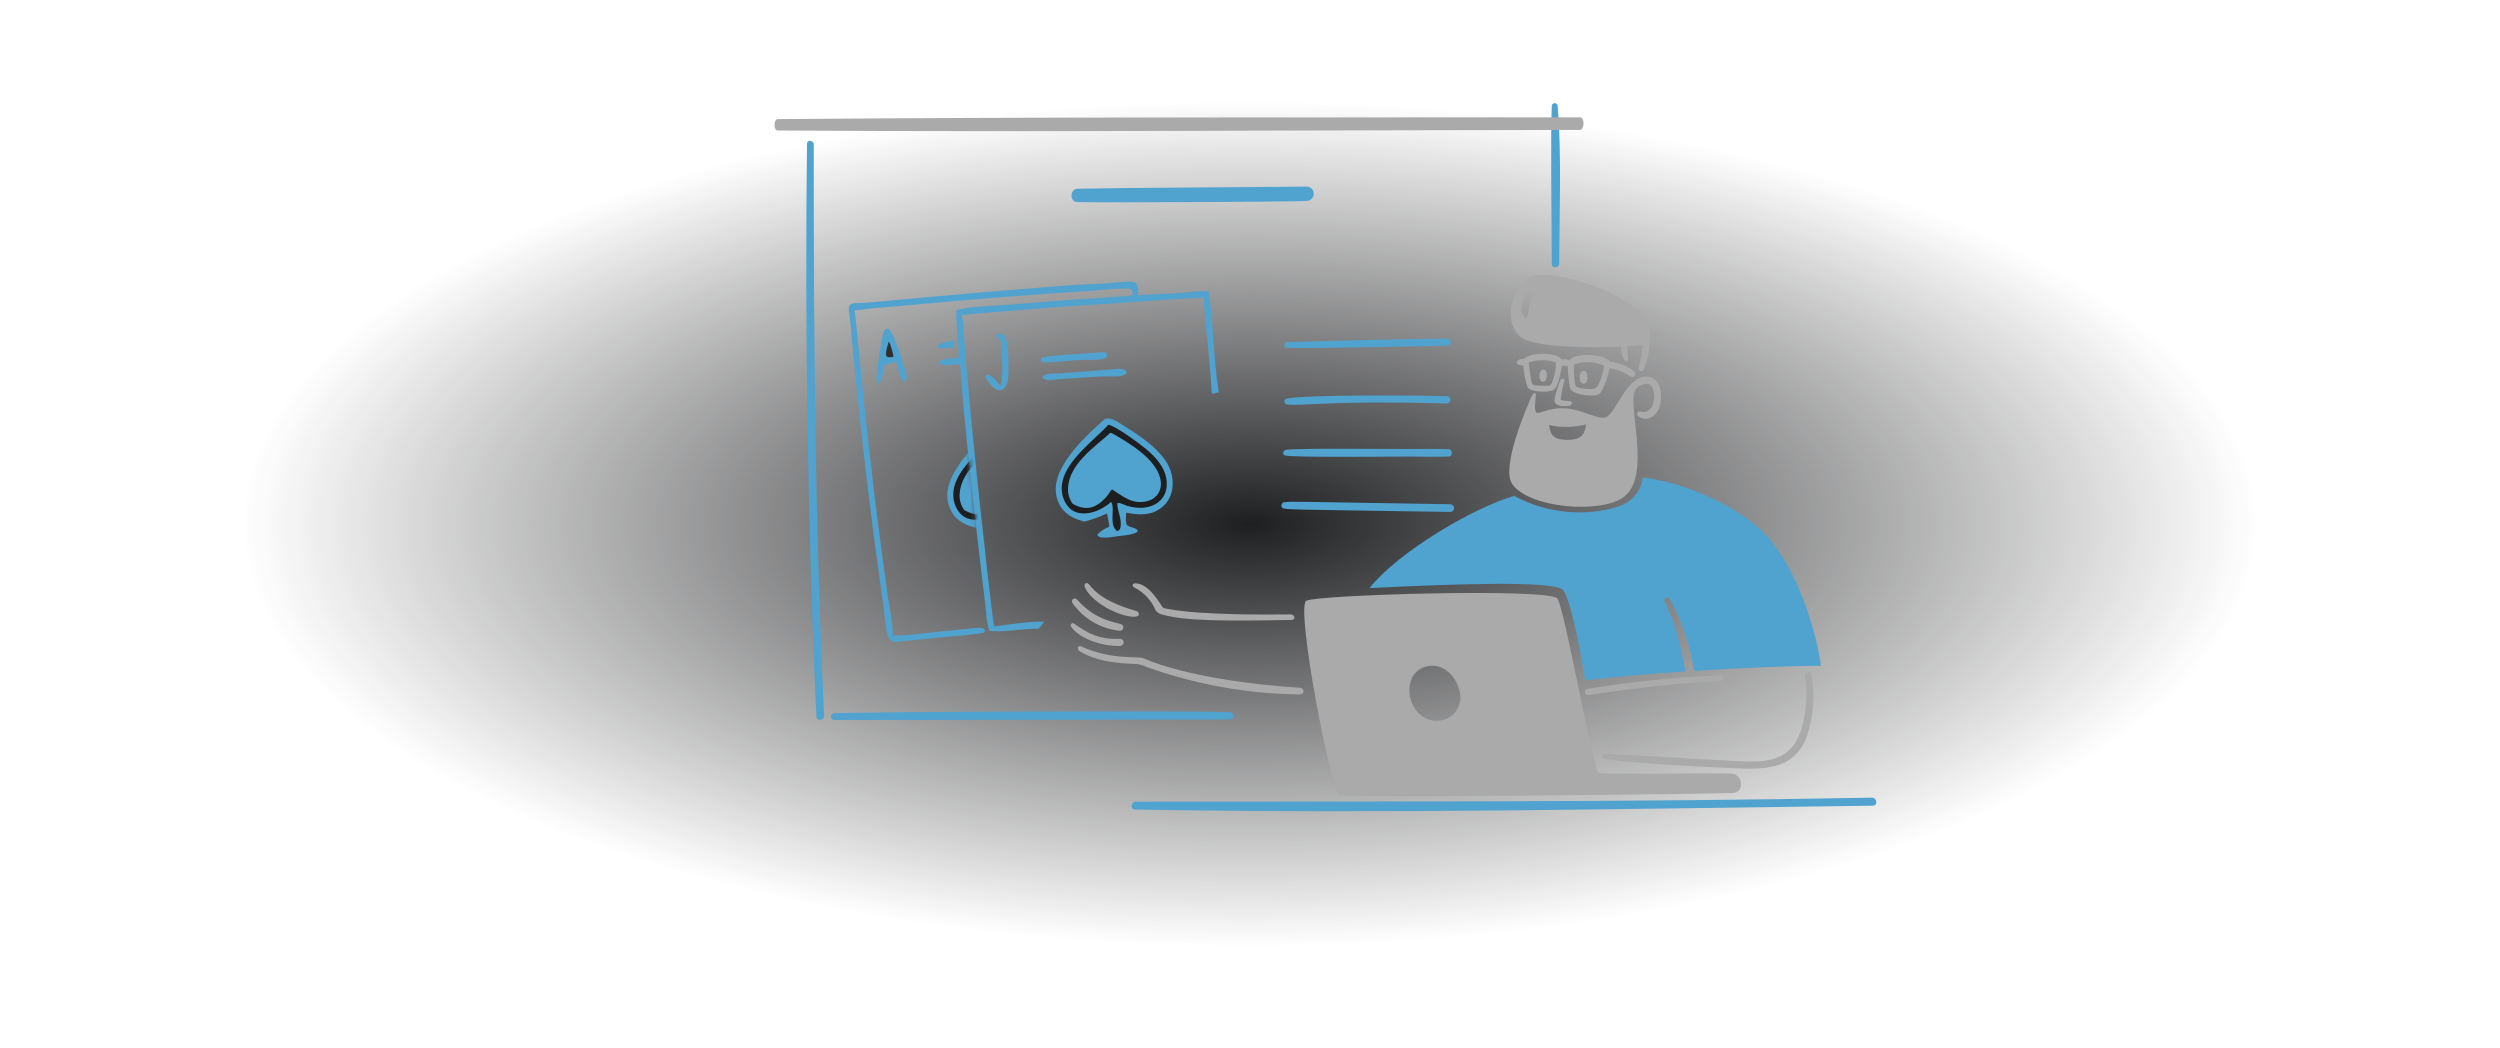<svg width="630" height="264" viewBox="0 0 630 264" fill="none" xmlns="http://www.w3.org/2000/svg">
<g clip-path="url(#clip0_8740_1332)">
<rect width="630" height="264" fill="url(#paint0_radial_8740_1332)"/>
<path d="M324.25 87.685C330.606 87.805 361.58 87.228 364.874 87.085C365.867 87.043 365.841 85.329 364.874 85.329C360.453 85.329 331.365 85.89 324.25 86.263C324.078 86.287 323.92 86.371 323.806 86.502C323.692 86.633 323.629 86.801 323.629 86.974C323.629 87.148 323.692 87.316 323.806 87.447C323.92 87.577 324.078 87.662 324.25 87.685Z" fill="#50A2CF"/>
<path d="M271.468 50.929C274.038 51.05 326.371 50.919 329.491 50.612C329.934 50.553 330.34 50.332 330.629 49.991C330.918 49.651 331.071 49.215 331.057 48.768C331.043 48.322 330.864 47.896 330.554 47.574C330.245 47.252 329.826 47.056 329.381 47.024C314.817 47.205 284.541 47.28 271.55 47.564C269.601 47.608 269.438 50.837 271.468 50.929Z" fill="#50A2CF"/>
<path d="M354.721 113.154C351.353 113.154 325.746 112.867 323.932 113.385C323.315 113.563 323.071 114.562 323.811 114.773C325.746 115.328 351.22 115.047 354.737 115.047C358.254 115.047 361.668 115.173 365.112 115.047C366.165 115.008 366.088 113.243 365.043 113.197C361.616 113.045 358.155 113.154 354.721 113.154Z" fill="#50A2CF"/>
<path d="M323.53 126.562C323.312 126.626 323.129 126.774 323.02 126.973C322.911 127.172 322.885 127.405 322.947 127.623C323.243 128.628 321.915 128.284 365.558 129.011C365.799 128.987 366.022 128.874 366.184 128.694C366.347 128.514 366.436 128.281 366.436 128.039C366.436 127.797 366.347 127.563 366.184 127.384C366.022 127.204 365.799 127.091 365.558 127.067C323.691 126.391 326.289 126.348 323.53 126.562Z" fill="#50A2CF"/>
<path d="M364.625 101.683C364.859 101.667 365.078 101.565 365.241 101.397C365.403 101.228 365.497 101.006 365.505 100.772C365.512 100.538 365.432 100.31 365.28 100.131C365.129 99.953 364.916 99.838 364.684 99.807C358.456 99.635 329.475 99.394 324.217 100.442C323.356 100.612 323.549 101.867 324.371 101.94C328.818 102.34 335.617 100.846 364.625 101.683Z" fill="#50A2CF"/>
<path d="M392.9 66.396C392.978 54.035 393.552 38.614 392.514 26.62C392.486 26.44 392.391 26.277 392.25 26.162C392.108 26.048 391.929 25.989 391.747 25.999C391.565 26.009 391.392 26.085 391.264 26.215C391.135 26.344 391.058 26.516 391.049 26.698C390.712 32.452 391.029 59.189 391.049 66.534C391.052 67.74 392.893 67.604 392.9 66.396Z" fill="#50A2CF"/>
<path d="M205.076 36.413C205.076 35.334 203.377 35.138 203.362 36.242C202.797 81.956 203.552 135.127 205.736 180.603C205.796 181.863 207.745 181.555 207.68 180.304C205.373 132.198 205.01 84.559 205.076 36.413Z" fill="#50A2CF"/>
<path d="M309.982 179.474C302.272 179.043 212.458 179.381 210.009 179.761C209.827 179.819 209.671 179.936 209.563 180.093C209.455 180.25 209.403 180.438 209.413 180.628C209.424 180.818 209.497 181 209.622 181.144C209.747 181.287 209.915 181.386 210.102 181.424C233.841 181.491 286.064 181.303 309.844 181.329C311.001 181.329 311.199 179.546 309.982 179.474Z" fill="#50A2CF"/>
<path d="M398.202 29.56C331.836 29.611 261.383 29.458 196.028 30.015C194.914 30.023 194.888 32.885 195.959 32.892C262.119 33.306 331.802 32.79 398.133 32.738C399.324 32.737 399.35 29.56 398.202 29.56Z" fill="#ABAAAA"/>
<path d="M327.594 173.321C316.258 172.647 298.698 170.428 288.119 165.886C286.758 165.301 280.038 166.399 272.408 162.873C271.611 162.506 271.293 163.629 272.04 164.09C275.939 166.492 280.863 167.132 285.361 167.277C286.569 167.246 287.767 167.513 288.848 168.056C301.312 172.526 314.439 174.872 327.68 174.994C328.768 175.01 328.734 173.39 327.594 173.321Z" fill="#ABAAAA"/>
<path d="M282.292 162.768C282.411 162.767 282.529 162.742 282.638 162.695C282.748 162.647 282.847 162.578 282.929 162.492C283.011 162.405 283.075 162.303 283.117 162.191C283.159 162.079 283.178 161.96 283.173 161.841C283.167 161.722 283.138 161.605 283.087 161.497C283.035 161.389 282.963 161.293 282.873 161.214C282.784 161.135 282.679 161.075 282.566 161.037C282.453 160.999 282.333 160.985 282.214 160.994C276.887 161.165 274.2 159.653 270.684 157.156C270.127 156.761 269.536 157.457 269.966 158.017C272.469 161.324 278.308 162.923 282.292 162.768Z" fill="#ABAAAA"/>
<path d="M291.154 153.684C291.803 154.809 293.163 154.961 294.374 155.235C301.528 156.861 317.897 156.319 325.489 156.23C326.568 156.217 326.35 154.822 325.241 154.832C319.698 154.888 302.967 155.046 294.666 153.513C293.133 153.226 293.212 153.453 292.43 152.222C290.952 149.889 288.748 147.034 286.074 146.987C285.276 146.973 285.213 147.742 285.893 148.083C288.255 149.268 290.119 151.253 291.154 153.684Z" fill="#ABAAAA"/>
<path d="M286.417 154.003C282.712 152.915 277.476 151.17 274.596 147.449C273.735 146.333 273.003 147.201 273.43 148.101C275.224 151.878 281.791 155.276 285.56 155.419C287.645 155.507 287.066 154.192 286.417 154.003Z" fill="#ABAAAA"/>
<path d="M271.413 151.074C271.295 150.93 271.126 150.837 270.941 150.814C270.756 150.791 270.569 150.839 270.419 150.949C270.269 151.06 270.166 151.223 270.133 151.407C270.099 151.59 270.138 151.779 270.239 151.935C271.607 153.898 273.384 155.541 275.446 156.752C277.509 157.963 279.81 158.713 282.19 158.951C282.378 158.957 282.562 158.903 282.716 158.795C282.869 158.687 282.983 158.532 283.04 158.353C283.097 158.174 283.095 157.982 283.032 157.805C282.97 157.628 282.852 157.476 282.695 157.372C281.437 156.83 276.087 156.481 271.413 151.074Z" fill="#ABAAAA"/>
<path d="M345.121 148.204C368.602 147.013 390.114 146.473 393.582 148.418C395.369 149.422 398.149 162.624 399.426 171.454C406.638 170.593 415.702 169.801 424.756 169.184C423.412 162.39 422.582 158.134 419.532 151.57C419.07 150.576 420.335 150.174 420.85 151.083C423.907 156.679 425.96 162.767 426.916 169.072C439.175 168.267 451.271 167.78 458.852 167.78C457.991 160.361 453.223 143.265 444.674 134.498C438.085 127.741 425.302 121.727 413.988 120.303C413.812 121.871 413.207 123.36 412.24 124.607C411.273 125.854 409.981 126.81 408.506 127.371C402.462 129.746 391.43 130.37 381.589 124.964C371.207 127.926 352.18 139.225 345.121 148.204Z" fill="#50A2CF"/>
<path d="M471.686 201.009C409.776 202.173 348.145 201.943 286.268 202.014C285.017 202.014 284.734 203.969 286.028 203.992C347.766 205.133 410.241 203.79 471.969 203.034C473.287 203.022 472.997 200.985 471.686 201.009Z" fill="#50A2CF"/>
<path d="M386.517 69.51C382.028 70.371 378.069 80.177 383.021 84.767C386.053 87.578 400.017 87.697 408.482 87.337C408.543 88.373 408.765 89.393 409.141 90.361C409.478 91.222 410.488 91.495 410.237 89.942C410.1 89.058 410.037 88.163 410.049 87.268C411.365 87.211 412.679 87.116 413.99 86.981C413.762 88.894 413.433 90.792 413.005 92.67C412.769 93.699 413.924 93.891 414.316 92.909C415.517 89.805 416.003 86.47 415.738 83.151C415.227 75.837 394.716 67.935 386.517 69.51ZM387.93 73.373C385.865 73.845 385.377 76.982 385.189 78.66C384.867 81.53 383.037 79.521 383.476 76.997C383.812 75.094 385.438 71.994 387.81 72.303C387.947 72.295 388.082 72.341 388.187 72.43C388.292 72.519 388.359 72.644 388.375 72.781C388.39 72.918 388.353 73.055 388.27 73.165C388.187 73.276 388.066 73.35 387.93 73.373Z" fill="#ABAAAA"/>
<path d="M403.297 99.039C404.441 97.102 405.227 94.975 405.619 92.76C407.546 93.109 409.384 93.841 411.024 94.912C412 95.333 412.37 94.051 411.885 93.654C410.124 92.219 407.971 91.347 405.708 91.153C404.663 89.174 396.722 88.713 395.496 90.801C395.196 90.633 394.864 90.53 394.522 90.499C394.179 90.468 393.834 90.51 393.509 90.622C392.885 88.908 385.842 88.479 384.087 90.458C382.065 90.236 381.225 92.103 383.897 92.085C383.996 93.94 384.339 95.773 384.917 97.538C385.609 98.953 390.583 98.932 391.573 98.216C392.751 97.365 393.286 93.65 393.621 92.219C394.106 92.067 394.63 92.097 395.095 92.305C395.084 94.223 395.302 96.135 395.745 98.002C396.505 99.514 402.193 100.342 403.297 99.039ZM391.029 96.571C390.795 97.135 390.584 97.27 388.699 97.195C385.513 97.071 386.18 97.761 385.204 91.345C387.449 90.583 389.881 90.583 392.126 91.345C392.095 93.141 391.723 94.914 391.029 96.571ZM397.026 97.221C396.67 95.457 396.544 93.655 396.649 91.859C399.109 90.98 401.811 91.063 404.214 92.09C404.079 93.501 403.717 94.881 403.142 96.177C402.327 97.96 402.192 98.194 399.622 97.985C398.388 97.884 397.2 97.61 397.026 97.223V97.221Z" fill="#ABAAAA"/>
<path d="M398.246 96.075C398.514 97.042 400.398 97.156 399.959 94.362C399.708 92.772 397.467 93.271 398.246 96.075Z" fill="#ABAAAA"/>
<path d="M414.52 94.918C409.604 95.33 407.177 104.336 404.565 105.199C402.74 105.803 398.646 103.177 394.509 102.894C390.372 102.611 388.016 104.359 387.244 103.99C386.472 103.622 387.004 100.393 387.004 99.639C387.004 98.886 386.593 98.474 385.865 100.136C385.136 101.798 378.027 117.749 381.119 122.041C385.539 128.175 403.575 129.473 409.175 125.254C416.195 119.965 410.221 102.977 411.95 98.552C412.275 97.919 412.794 97.407 413.43 97.089C414.067 96.772 414.788 96.666 415.489 96.787C417.854 97.811 417.203 104.823 413.424 103.725C412.474 103.451 412.258 104.645 413.137 105.105C415.704 106.456 418.224 104.351 418.56 100.822C418.811 98.15 417.904 94.636 414.52 94.918ZM394.945 110.847C391.382 110.847 390.662 109.433 390.362 107.116C393.446 107.779 396.641 107.723 399.701 106.954C399.375 109.072 398.923 110.853 394.945 110.853V110.847Z" fill="#ABAAAA"/>
<path d="M393.239 95.792C392.58 97.313 392.086 98.901 391.766 100.528C391.411 102.458 393.978 102.463 395.425 102.241C396.286 102.109 396.444 101.127 395.501 101.059C394.808 101.007 393.446 100.972 393.317 100.733C393.435 99.132 393.743 97.55 394.234 96.022C394.433 95.39 393.512 95.144 393.239 95.792Z" fill="#ABAAAA"/>
<path d="M389.166 96.141C389.963 95.837 390.027 93.688 389.345 93.288C387.624 92.266 387.385 96.812 389.166 96.141Z" fill="#ABAAAA"/>
<path d="M456.482 170.066C456.261 168.858 454.632 169.284 454.836 170.485C455.537 174.797 455.259 179.211 454.022 183.4C451.093 193.608 442.475 191.97 433.847 191.573C424.793 191.157 412.322 190.288 404.499 189.928C404.326 189.905 404.151 189.951 404.011 190.055C403.872 190.159 403.778 190.314 403.751 190.486C403.723 190.658 403.764 190.834 403.864 190.976C403.965 191.119 404.117 191.216 404.288 191.248C411.814 192.444 427.892 193.151 434.156 193.448C442.723 193.856 452.28 194.998 455.47 185.079C457.04 180.235 457.387 175.078 456.482 170.066Z" fill="#ABAAAA"/>
<path d="M400.324 175.181C411.41 173.418 422.579 172.214 433.787 171.575C433.968 171.558 434.136 171.473 434.255 171.335C434.374 171.198 434.436 171.02 434.427 170.839C434.418 170.657 434.339 170.486 434.207 170.361C434.075 170.236 433.9 170.167 433.718 170.168C422.433 170.632 411.187 171.776 400.041 173.595C399.831 173.633 399.644 173.753 399.523 173.929C399.401 174.105 399.354 174.321 399.392 174.532C399.43 174.742 399.55 174.928 399.725 175.05C399.901 175.172 400.118 175.219 400.328 175.181H400.324Z" fill="#ABAAAA"/>
<path d="M436.615 194.977C434.045 194.643 404.233 195.303 402.853 194.738C401.472 194.172 394.332 153.506 392.466 150.834C390.601 148.162 331.839 149.857 329.167 151.399C326.495 152.942 335.319 199.393 337.605 200.333C339.644 201.169 433.552 200.007 436.62 199.845C439.688 199.683 439.185 195.312 436.615 194.977ZM362.581 181.613C354.563 182.281 352.051 169.129 360.062 167.822C363.865 167.2 367.216 170.572 367.926 174.725C368.074 175.535 368.049 176.366 367.854 177.165C367.659 177.965 367.297 178.714 366.792 179.364C366.288 180.014 365.652 180.55 364.927 180.938C364.201 181.325 363.402 181.555 362.581 181.613Z" fill="#ABAAAA"/>
<path d="M284.825 70.993C284.302 70.987 283.786 71.024 283.264 71.034L281.458 71.14C280.518 71.18 279.573 71.335 278.785 71.413C276.968 71.593 275.137 71.572 273.315 71.67C270.362 71.829 267.38 72.063 264.429 72.286C251.871 73.266 239.321 74.341 226.779 75.513C223.83 75.787 220.87 76.081 217.919 76.317C217.047 76.386 216.156 76.328 215.291 76.424C214.857 76.473 214.376 76.619 214.114 76.991C213.94 77.238 213.878 77.556 213.877 77.854C213.875 78.465 214.072 79.113 214.142 79.725C214.303 81.142 214.405 82.566 214.537 83.986C215.055 89.794 215.624 95.598 216.246 101.396C217.715 115.568 219.428 129.711 221.387 143.824L222.711 153.479C222.946 155.315 223.062 157.219 223.418 159.032C223.704 160.492 223.978 160.976 225.227 161.813L239.36 160.411C242.047 160.149 244.809 159.992 247.468 159.531C247.847 159.465 247.983 159.41 248.21 159.101C248.165 158.85 248.177 158.746 247.987 158.562C247.834 158.415 247.687 158.3 247.471 158.271C246.043 158.079 244.064 158.454 242.614 158.582C239.556 158.865 236.5 159.174 233.447 159.509C230.631 159.826 227.831 160.213 224.992 160.205C224.957 156.742 224.122 153.086 223.629 149.658L221.198 131.528C219.809 120.303 218.525 109.065 217.346 97.815C216.667 91.278 216.136 84.729 215.368 78.201C216.816 78.151 218.286 77.83 219.735 77.701C223.947 77.363 228.157 76.997 232.365 76.604C246.499 75.301 260.649 74.199 274.814 73.299C276.447 73.188 283.75 72.416 284.857 72.829C285.103 72.922 285.228 73.108 285.317 73.347C285.437 73.669 285.485 74.105 285.338 74.418C284.629 74.662 277.462 75.068 276.284 75.139C268.787 75.594 261.282 76.234 253.794 76.817C250.397 77.082 243.926 77.209 240.972 78.205C240.937 82.202 241.565 86.131 241.609 90.126C240.366 90.339 237.808 90.245 236.866 91.034C236.801 91.394 236.88 91.463 237.036 91.783C237.716 92.361 240.949 91.809 241.944 91.788C243.159 108.826 245.186 125.879 247.144 142.846L248.305 152.484C248.571 154.662 248.546 156.974 249.381 159.022C253.515 159.329 257.621 158.397 261.763 158.437L263.156 156.689C260.452 156.445 253.546 157.419 250.549 157.875C250.132 155.813 249.951 153.692 249.693 151.606C249.149 147.251 248.652 142.89 248.202 138.525C246.686 125.283 245.324 112.026 244.115 98.752C243.711 94.564 243.355 90.373 243.047 86.177C242.864 83.956 242.863 81.549 242.354 79.384C244.18 79.302 245.979 79.011 247.799 78.871L262.654 77.694C269.775 77.106 276.919 76.707 284.047 76.226C290.505 75.79 296.937 75.272 303.404 75.006C303.439 79.364 304.176 84.447 304.56 88.847L305.118 95.351C305.216 96.65 305.214 97.985 305.433 99.269L307.158 98.845C305.705 90.445 305.889 81.796 304.57 73.367C302.002 73.306 299.44 73.694 296.878 73.856C293.502 74.069 290.162 74.078 286.791 74.47C286.806 73.614 287.001 72.219 286.407 71.528C286.019 71.077 285.382 71.002 284.825 70.993Z" fill="#50A2CF"/>
<path d="M223.24 82.851C223.48 82.866 223.717 82.899 223.956 82.929C225.53 84.389 227.847 91.964 228.358 94.313C228.489 94.914 228.639 95.513 228.293 96.05C228.077 96.067 227.929 96.11 227.731 96.007C226.65 95.447 226.271 92.439 225.87 91.33L225.533 91.261L222.902 91.926C222.555 93.188 222.547 94.445 222.047 95.69C221.889 96.086 221.68 96.601 221.268 96.778C220.888 96.373 220.887 95.558 220.9 95.029C220.947 93.281 222.167 84.927 222.743 83.513C222.852 83.245 223.034 83.05 223.24 82.851Z" fill="#50A2CF"/>
<path d="M223.923 86.125C224.009 86.185 224.046 86.201 224.109 86.303C224.411 86.793 225.242 89.457 225.106 89.927L224.815 89.979C224.289 90.003 223.915 90.094 223.438 89.858C222.929 88.96 223.731 87.161 223.923 86.125Z" fill="#303030"/>
<path d="M239.813 85.904C239.942 85.904 240.088 85.953 240.216 85.98C240.506 86.448 240.432 87.115 240.434 87.656C239.272 87.662 238.117 87.64 236.971 87.85C236.674 87.73 236.54 87.585 236.334 87.344L236.362 87.091C236.97 86.345 238.908 86.118 239.813 85.904Z" fill="#50A2CF"/>
<path d="M280.373 93.075C281.139 93.012 282.115 92.829 282.865 92.996C283.312 93.095 283.675 93.261 283.915 93.67C283.896 93.811 283.907 93.993 283.809 94.098C283.424 94.509 282.869 94.672 282.326 94.756C280.764 94.998 278.978 94.766 277.383 94.851C273.718 95.044 270.059 95.379 266.386 95.565C265.312 95.707 263.917 96.065 262.958 95.4C262.744 95.252 262.765 95.221 262.713 94.967C262.754 94.91 262.772 94.883 262.822 94.827C263.152 94.462 263.768 94.307 264.239 94.231C265.316 94.058 266.461 94.147 267.554 94.051C271.825 93.68 276.101 93.444 280.373 93.075Z" fill="#50A2CF"/>
<path d="M251.264 84.136C251.834 84.097 252.561 83.963 253.005 84.411C254.314 85.732 254.203 92.709 254.094 94.712C254.037 95.771 253.798 97.245 252.914 97.961C252.547 98.26 252.136 98.4 251.663 98.326C250.506 98.146 249.586 96.945 248.955 96.059C248.732 95.737 248.568 95.444 248.432 95.076C248.519 94.677 248.541 94.656 248.851 94.388C250.014 94.475 251.283 96.456 252.234 97.194C252.328 95.908 252.539 94.635 252.574 93.343C252.613 91.925 252.466 90.514 252.419 89.099C252.389 88.228 252.456 87.258 252.278 86.41C252.113 85.62 251.761 85.314 251.114 84.885C251.01 84.495 251.06 84.492 251.264 84.136Z" fill="#50A2CF"/>
<path d="M275.857 88.909C276.613 88.849 277.847 88.606 278.555 88.867C278.883 88.988 278.895 89.07 279.041 89.365C279.003 89.586 278.974 89.814 278.828 89.992C278.543 90.34 278.056 90.443 277.627 90.513C275.997 90.779 274.23 90.631 272.575 90.7C270.378 90.792 268.171 91.028 265.979 91.215C265.099 91.238 263.038 91.496 262.326 91.111C262.201 90.77 262.22 90.731 262.319 90.378C262.387 90.316 262.536 90.14 262.611 90.11C264.076 89.533 273.545 89.113 275.857 88.909Z" fill="#50A2CF"/>
<path d="M278.539 105.496C278.941 105.465 279.349 105.451 279.747 105.517C281.01 105.728 282.371 106.758 283.447 107.442C287.184 109.814 291.166 112.391 293.724 116.1C295.211 118.256 295.849 121 295.344 123.58C295.298 123.819 295.24 124.054 295.17 124.286C295.101 124.519 295.021 124.747 294.928 124.972C294.836 125.196 294.733 125.415 294.618 125.629C294.504 125.843 294.379 126.051 294.245 126.253C294.11 126.454 293.965 126.649 293.811 126.836C293.657 127.023 293.493 127.202 293.321 127.373C293.149 127.544 292.968 127.706 292.78 127.859C292.592 128.012 292.397 128.155 292.194 128.289C289.619 130.015 286.682 129.756 283.8 129.193C283.764 130.147 283.588 131.322 283.922 132.223C284.351 132.753 285.295 132.872 285.923 133.117C286.363 133.29 286.553 133.399 286.737 133.832L286.51 134.124C285.071 134.846 283.123 134.941 281.542 135.137C280.395 135.312 279.19 135.561 278.026 135.476C277.446 135.434 276.937 135.37 276.547 134.92L276.623 134.658C277.386 133.753 278.499 133.175 279.56 132.692C279.434 131.586 279.178 130.477 278.973 129.383C277.13 130.274 275.173 130.926 273.199 131.457C271.189 130.869 269.403 130.193 267.966 128.575C266.561 126.993 265.91 124.774 266.055 122.677C266.49 116.42 273.976 109.422 278.539 105.496Z" fill="#50A2CF"/>
<path d="M279.295 107.046C281.056 107.248 287.306 111.895 288.885 113.224C291.351 115.299 293.744 117.96 293.999 121.319C294.122 122.935 293.786 124.518 292.707 125.767C290.572 128.236 287.021 128.359 284.086 127.483C283.347 127.262 282.393 126.686 281.636 126.735C281.288 128.212 282.874 130.702 282.32 132.992C282.184 133.556 282.019 133.58 281.544 133.867C279.439 132.299 280.911 128.853 280.181 126.77C280.129 126.621 280.039 126.624 279.904 126.559C278.226 128.031 275.96 129.206 273.714 129.362C272.231 129.464 270.784 129.195 269.653 128.173C268.359 127.003 267.622 125.135 267.555 123.412C267.301 116.88 275.345 111.365 279.295 107.046Z" fill="#1D1E20"/>
<path d="M279.859 109.049C280.227 109.153 280.538 109.35 280.867 109.54C284.887 111.864 291.121 115.617 292.362 120.484C292.685 121.751 292.614 123.137 291.919 124.272C291.261 125.348 290.163 126.05 288.945 126.329C285.325 127.157 283.057 125.121 280.269 123.339C279.823 123.622 279.627 124.131 279.32 124.548C278.31 125.924 276.685 127.415 275.01 127.854C273.386 128.279 271.714 127.772 270.31 126.96C269.447 125.702 269.07 124.489 269.144 122.948C269.431 116.948 275.792 112.67 279.859 109.049Z" fill="#50A2CF"/>
<mask id="mask0_8740_1332" style="mask-type:alpha" maskUnits="userSpaceOnUse" x="228" y="108" width="18" height="29">
<path d="M245.975 132.871L243.674 110.554L238.199 108.938L228.65 121.255L241.827 136.437L245.975 132.871Z" fill="black"/>
</mask>
<g mask="url(#mask0_8740_1332)">
<path d="M251.217 107.073C251.618 107.042 252.026 107.027 252.425 107.094C253.687 107.304 255.048 108.335 256.125 109.018C259.862 111.39 263.844 113.967 266.402 117.677C267.889 119.832 268.527 122.577 268.022 125.157C267.976 125.395 267.918 125.631 267.848 125.863C267.779 126.095 267.698 126.324 267.606 126.548C267.514 126.773 267.41 126.992 267.296 127.206C267.182 127.42 267.057 127.628 266.923 127.829C266.788 128.031 266.643 128.225 266.489 128.413C266.334 128.6 266.171 128.779 265.999 128.95C265.827 129.121 265.646 129.283 265.458 129.436C265.27 129.588 265.074 129.732 264.872 129.865C262.296 131.591 259.36 131.332 256.478 130.77C256.442 131.723 256.265 132.899 256.6 133.8C257.029 134.33 257.972 134.448 258.6 134.694C259.041 134.867 259.23 134.976 259.415 135.408L259.188 135.7C257.749 136.423 255.8 136.518 254.22 136.713C253.072 136.888 251.868 137.137 250.704 137.053C250.124 137.011 249.615 136.946 249.225 136.497L249.301 136.234C250.063 135.329 251.176 134.752 252.238 134.269C252.111 133.163 251.856 132.054 251.651 130.96C249.808 131.851 247.851 132.502 245.877 133.034C243.867 132.445 242.08 131.769 240.644 130.151C239.239 128.57 238.587 126.35 238.733 124.254C239.167 117.997 246.654 110.998 251.217 107.073Z" fill="#50A2CF"/>
<path d="M251.973 108.622C253.734 108.825 259.984 113.471 261.563 114.8C264.029 116.876 266.421 119.536 266.677 122.896C266.8 124.512 266.464 126.095 265.385 127.344C263.25 129.813 259.699 129.935 256.764 129.059C256.025 128.839 255.071 128.262 254.314 128.312C253.965 129.788 255.552 132.278 254.998 134.569C254.861 135.132 254.697 135.157 254.221 135.444C252.117 133.876 253.588 130.429 252.859 128.346C252.807 128.197 252.717 128.201 252.581 128.136C250.904 129.607 248.638 130.782 246.392 130.938C244.909 131.04 243.462 130.771 242.331 129.749C241.036 128.579 240.299 126.711 240.232 124.988C239.978 118.457 248.023 112.941 251.973 108.622Z" fill="#1D1E20"/>
<path d="M252.536 110.626C252.905 110.729 253.216 110.927 253.545 111.117C257.565 113.44 263.799 117.193 265.04 122.06C265.363 123.328 265.291 124.713 264.596 125.849C263.939 126.924 262.84 127.626 261.623 127.905C258.003 128.734 255.735 126.698 252.947 124.916C252.5 125.198 252.304 125.707 251.998 126.125C250.988 127.5 249.363 128.991 247.688 129.43C246.063 129.856 244.392 129.348 242.987 128.537C242.125 127.278 241.748 126.066 241.822 124.524C242.109 118.525 248.47 114.246 252.536 110.626Z" fill="#50A2CF"/>
</g>
</g>
<defs>
<radialGradient id="paint0_radial_8740_1332" cx="0" cy="0" r="1" gradientUnits="userSpaceOnUse" gradientTransform="translate(315 132) rotate(90) scale(106.443 254.012)">
<stop stop-color="#1E1F21"/>
<stop offset="1" stop-color="#1E1F21" stop-opacity="0"/>
</radialGradient>
<clipPath id="clip0_8740_1332">
<rect width="630" height="264" fill="white"/>
</clipPath>
</defs>
</svg>
